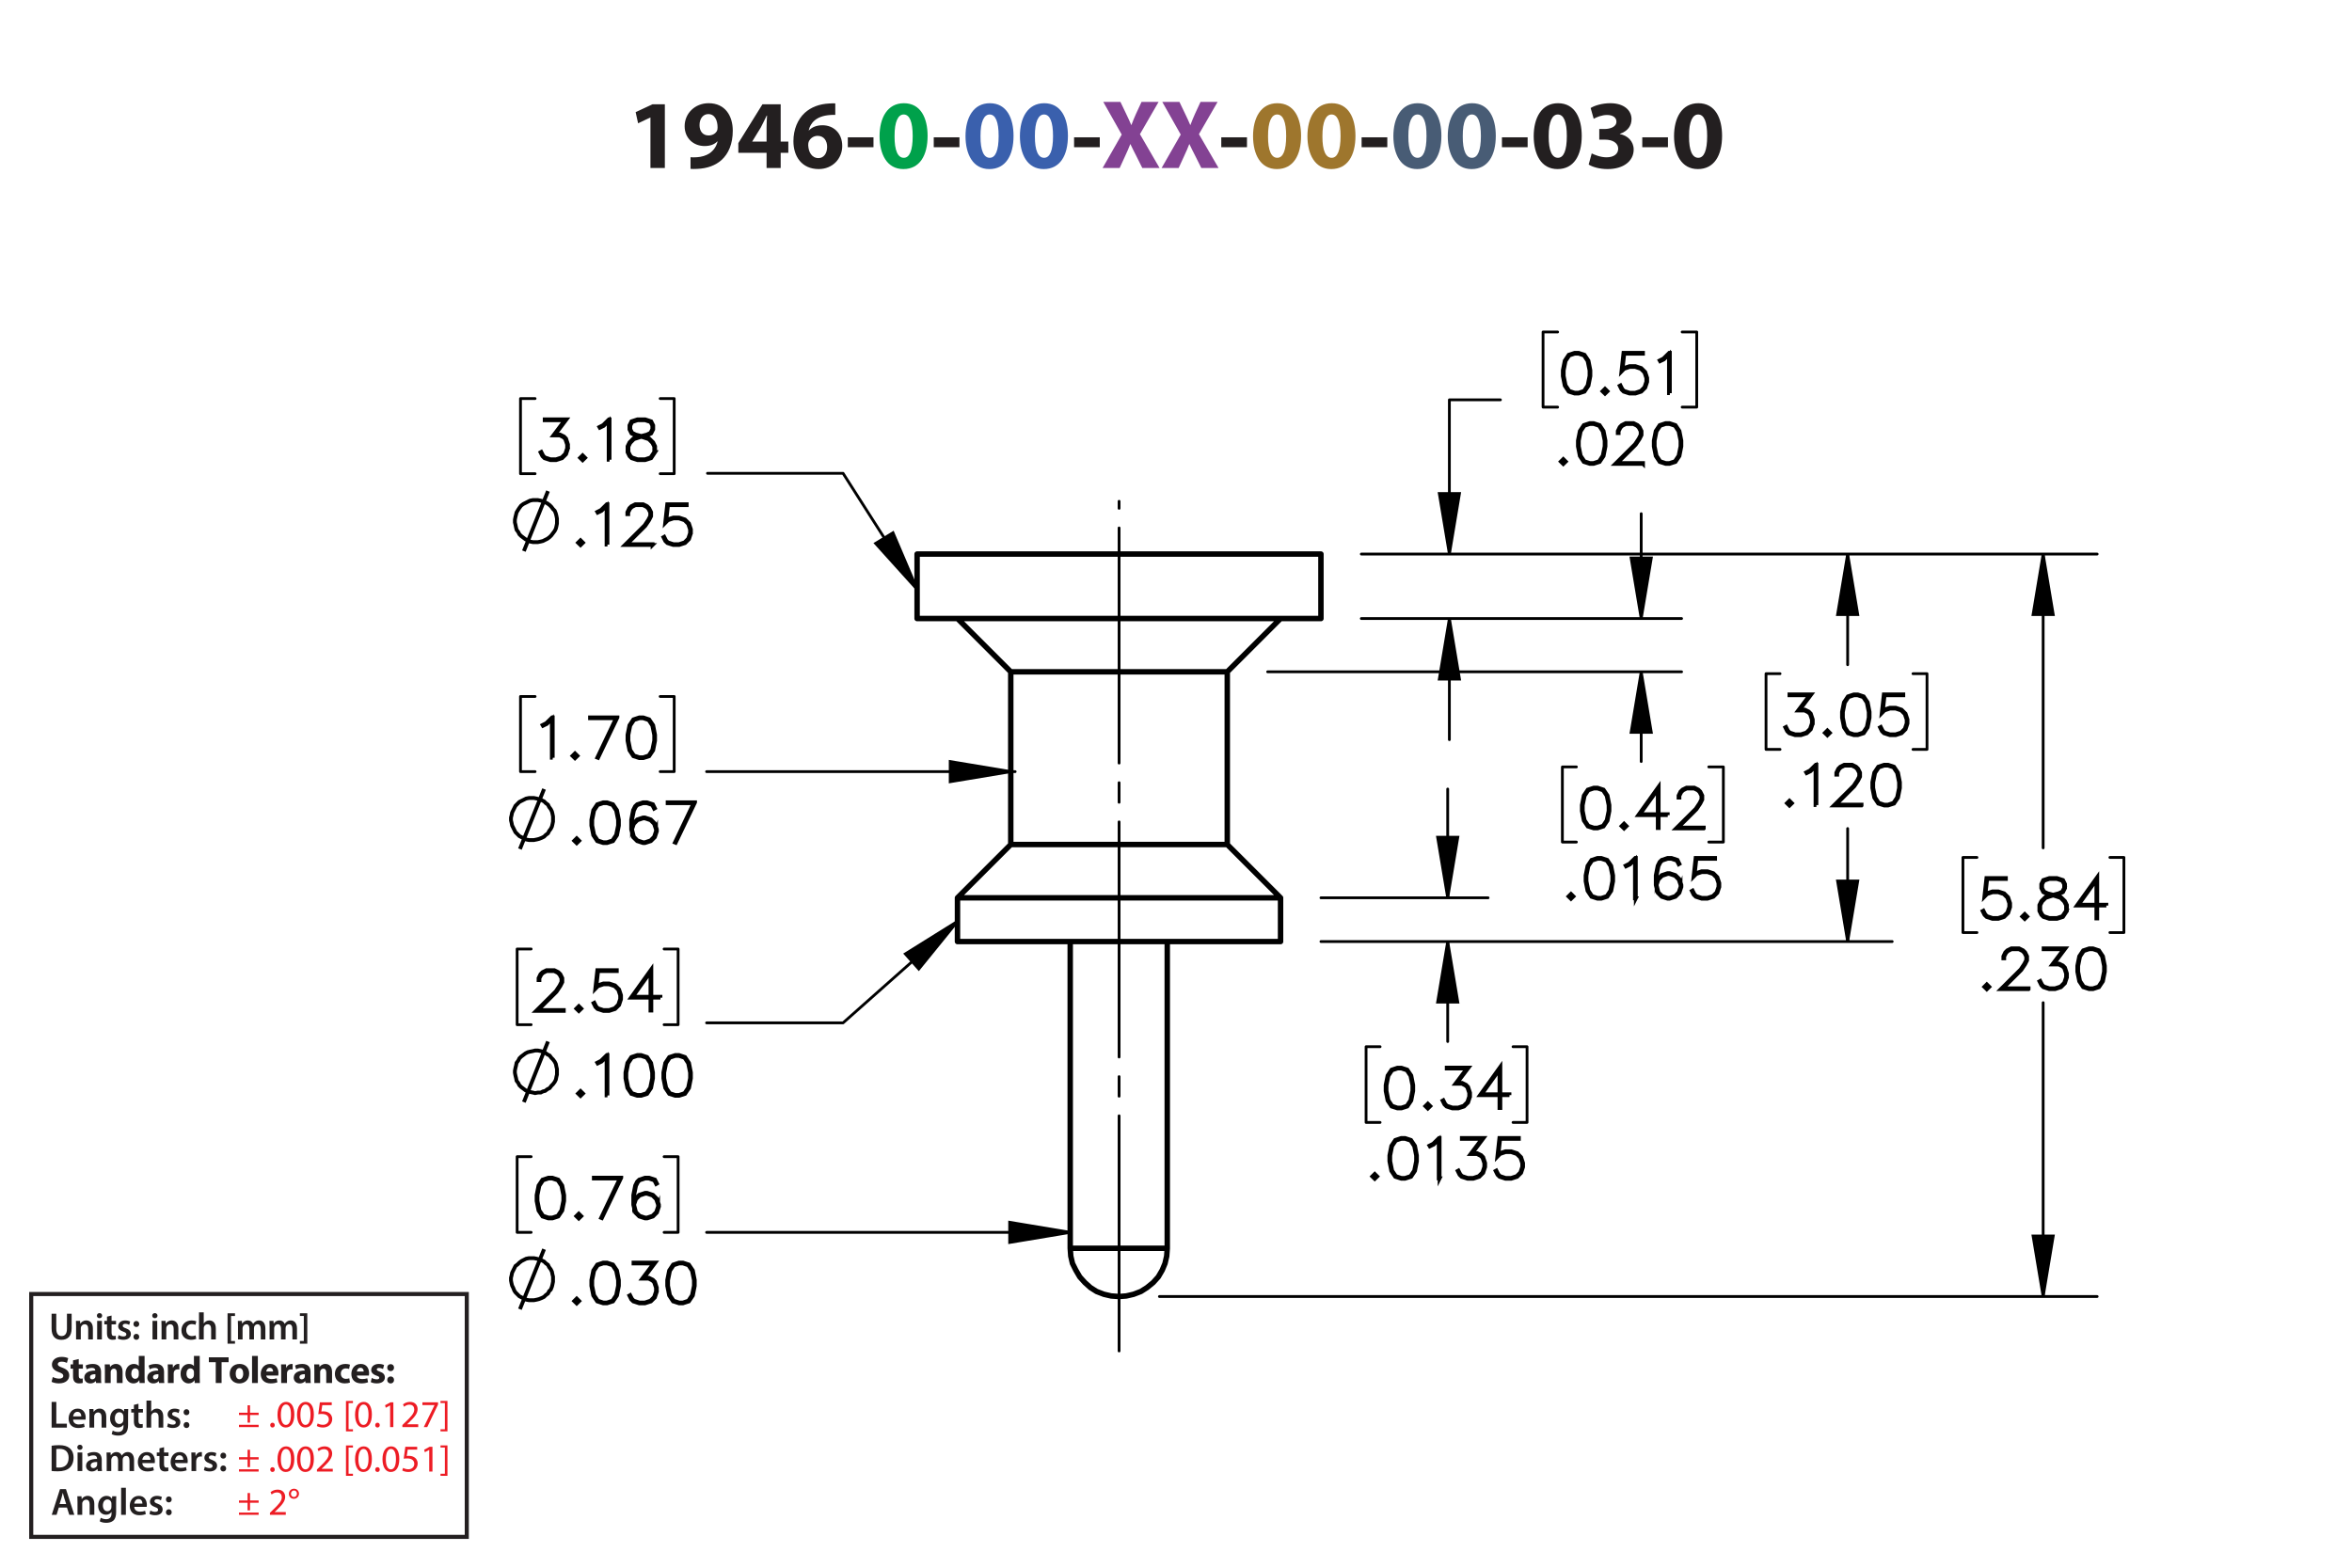 <?xml version="1.0" encoding="UTF-8"?><svg id="Layer_1" xmlns="http://www.w3.org/2000/svg" viewBox="0 0 432 288"><defs><style>.cls-1{fill:#834293;}.cls-2{stroke-width:.7px;}.cls-2,.cls-3,.cls-4,.cls-5,.cls-6,.cls-7,.cls-8,.cls-9,.cls-10{stroke:#000;}.cls-2,.cls-3,.cls-4,.cls-6,.cls-7,.cls-8,.cls-9,.cls-11,.cls-10{fill:none;}.cls-2,.cls-5,.cls-6{stroke-miterlimit:10;}.cls-12{fill:#9e762d;}.cls-3,.cls-4,.cls-7,.cls-8,.cls-9,.cls-10{stroke-linecap:round;stroke-linejoin:round;}.cls-4{stroke-dashoffset:1.26px;}.cls-4,.cls-6,.cls-7,.cls-8,.cls-9,.cls-10{stroke-width:.51px;}.cls-4,.cls-7,.cls-10{stroke-dasharray:0 0 3.6 1.8;}.cls-5{stroke-width:.7px;}.cls-13{fill:#485c75;}.cls-14{fill:#00a14b;}.cls-7{stroke-dashoffset:1.008px;}.cls-15{fill:#ed1c24;}.cls-9{stroke-dasharray:0 0 0 0 43.2 3.6 3.6 3.6;}.cls-16{fill:#231f20;}.cls-17{fill:#3a60ad;}.cls-11{stroke:#231f20;stroke-width:.75px;}</style></defs><g><path class="cls-16" d="M119.469,21.588h-.036l-2.233,1.062-.45-2.053,3.097-1.44h2.269v11.704h-2.647v-9.273Z"/><path class="cls-16" d="M126.831,28.881c.342,.036,.648,.036,1.188,0,.828-.054,1.674-.288,2.305-.72,.756-.522,1.26-1.278,1.476-2.161l-.054-.018c-.522,.54-1.279,.846-2.341,.846-1.98,0-3.655-1.386-3.655-3.655,0-2.287,1.836-4.213,4.412-4.213,3.007,0,4.429,2.305,4.429,5.042,0,2.431-.774,4.213-2.053,5.383-1.116,1.008-2.647,1.566-4.465,1.639-.468,.036-.936,.018-1.242,0v-2.143Zm1.656-5.87c0,1.009,.54,1.873,1.657,1.873,.738,0,1.26-.36,1.512-.774,.09-.162,.144-.342,.144-.684,0-1.243-.468-2.467-1.71-2.467-.936,0-1.621,.828-1.603,2.052Z"/><path class="cls-16" d="M140.799,30.861v-2.791h-5.186v-1.782l4.429-7.13h3.349v6.86h1.404v2.052h-1.404v2.791h-2.593Zm0-4.843v-2.593c0-.703,.036-1.422,.09-2.179h-.072c-.378,.756-.684,1.44-1.081,2.179l-1.566,2.557v.036h2.629Z"/><path class="cls-16" d="M153.418,21.102c-.306-.018-.63,0-1.062,.036-2.431,.198-3.511,1.44-3.817,2.809h.054c.576-.594,1.387-.936,2.485-.936,1.963,0,3.619,1.387,3.619,3.817,0,2.323-1.783,4.231-4.321,4.231-3.115,0-4.646-2.323-4.646-5.114,0-2.197,.81-4.033,2.071-5.204,1.17-1.062,2.683-1.638,4.519-1.728,.504-.036,.829-.036,1.099-.018v2.107Zm-1.495,5.87c0-1.081-.576-2.017-1.747-2.017-.738,0-1.35,.45-1.62,1.044-.072,.144-.108,.36-.108,.684,.054,1.242,.648,2.359,1.891,2.359,.973,0,1.585-.882,1.585-2.071Z"/><path class="cls-16" d="M160.437,25.226v1.818h-4.717v-1.818h4.717Z"/><path class="cls-14" d="M170.375,24.956c0,3.619-1.458,6.104-4.447,6.104-3.025,0-4.357-2.719-4.375-6.032,0-3.385,1.44-6.067,4.465-6.067,3.133,0,4.357,2.791,4.357,5.996Zm-6.068,.072c-.018,2.683,.63,3.961,1.692,3.961s1.639-1.333,1.639-3.997c0-2.593-.558-3.961-1.657-3.961-1.008,0-1.692,1.278-1.674,3.997Z"/><path class="cls-16" d="M176.223,25.226v1.818h-4.718v-1.818h4.718Z"/><path class="cls-17" d="M186.16,24.956c0,3.619-1.458,6.104-4.447,6.104-3.025,0-4.357-2.719-4.375-6.032,0-3.385,1.44-6.067,4.465-6.067,3.133,0,4.357,2.791,4.357,5.996Zm-6.068,.072c-.018,2.683,.63,3.961,1.692,3.961s1.639-1.333,1.639-3.997c0-2.593-.558-3.961-1.657-3.961-1.008,0-1.692,1.278-1.674,3.997Z"/><path class="cls-17" d="M196.15,24.956c0,3.619-1.458,6.104-4.447,6.104-3.025,0-4.357-2.719-4.375-6.032,0-3.385,1.44-6.067,4.465-6.067,3.133,0,4.357,2.791,4.357,5.996Zm-6.068,.072c-.018,2.683,.63,3.961,1.692,3.961s1.639-1.333,1.639-3.997c0-2.593-.558-3.961-1.657-3.961-1.008,0-1.692,1.278-1.674,3.997Z"/><path class="cls-16" d="M201.999,25.226v1.818h-4.718v-1.818h4.718Z"/><path class="cls-1" d="M209.811,30.861l-1.098-2.197c-.45-.846-.738-1.476-1.081-2.179h-.036c-.252,.703-.558,1.333-.936,2.179l-1.008,2.197h-3.133l3.511-6.14-3.385-5.996h3.151l1.062,2.215c.36,.738,.63,1.333,.918,2.017h.036c.288-.774,.522-1.315,.829-2.017l1.026-2.215h3.133l-3.421,5.924,3.601,6.212h-3.169Z"/><path class="cls-1" d="M220.648,30.861l-1.099-2.197c-.45-.846-.738-1.476-1.08-2.179h-.036c-.252,.703-.558,1.333-.936,2.179l-1.008,2.197h-3.133l3.511-6.14-3.385-5.996h3.151l1.062,2.215c.36,.738,.631,1.333,.919,2.017h.035c.288-.774,.522-1.315,.829-2.017l1.025-2.215h3.134l-3.422,5.924,3.602,6.212h-3.169Z"/><path class="cls-16" d="M229.035,25.226v1.818h-4.718v-1.818h4.718Z"/><path class="cls-12" d="M238.972,24.956c0,3.619-1.458,6.104-4.447,6.104-3.024,0-4.357-2.719-4.375-6.032,0-3.385,1.44-6.067,4.465-6.067,3.133,0,4.357,2.791,4.357,5.996Zm-6.067,.072c-.019,2.683,.63,3.961,1.692,3.961s1.639-1.333,1.639-3.997c0-2.593-.559-3.961-1.657-3.961-1.008,0-1.692,1.278-1.674,3.997Z"/><path class="cls-12" d="M248.962,24.956c0,3.619-1.459,6.104-4.447,6.104-3.025,0-4.357-2.719-4.376-6.032,0-3.385,1.44-6.067,4.466-6.067,3.133,0,4.357,2.791,4.357,5.996Zm-6.068,.072c-.018,2.683,.631,3.961,1.692,3.961,1.062,0,1.639-1.333,1.639-3.997,0-2.593-.558-3.961-1.656-3.961-1.009,0-1.692,1.278-1.675,3.997Z"/><path class="cls-16" d="M254.81,25.226v1.818h-4.718v-1.818h4.718Z"/><path class="cls-13" d="M264.747,24.956c0,3.619-1.458,6.104-4.447,6.104-3.024,0-4.357-2.719-4.375-6.032,0-3.385,1.44-6.067,4.465-6.067,3.133,0,4.357,2.791,4.357,5.996Zm-6.067,.072c-.019,2.683,.63,3.961,1.692,3.961s1.639-1.333,1.639-3.997c0-2.593-.559-3.961-1.657-3.961-1.008,0-1.692,1.278-1.674,3.997Z"/><path class="cls-13" d="M274.737,24.956c0,3.619-1.458,6.104-4.447,6.104-3.024,0-4.357-2.719-4.375-6.032,0-3.385,1.44-6.067,4.465-6.067,3.133,0,4.357,2.791,4.357,5.996Zm-6.067,.072c-.019,2.683,.63,3.961,1.692,3.961s1.639-1.333,1.639-3.997c0-2.593-.559-3.961-1.657-3.961-1.008,0-1.692,1.278-1.674,3.997Z"/><path class="cls-16" d="M280.586,25.226v1.818h-4.718v-1.818h4.718Z"/><path class="cls-16" d="M290.523,24.956c0,3.619-1.459,6.104-4.447,6.104-3.025,0-4.357-2.719-4.376-6.032,0-3.385,1.44-6.067,4.466-6.067,3.133,0,4.357,2.791,4.357,5.996Zm-6.068,.072c-.018,2.683,.631,3.961,1.692,3.961,1.062,0,1.639-1.333,1.639-3.997,0-2.593-.558-3.961-1.656-3.961-1.009,0-1.692,1.278-1.675,3.997Z"/><path class="cls-16" d="M292.356,28.179c.486,.252,1.603,.72,2.719,.72,1.423,0,2.143-.685,2.143-1.567,0-1.152-1.152-1.674-2.358-1.674h-1.116v-1.962h1.062c.919-.018,2.089-.36,2.089-1.351,0-.702-.576-1.224-1.728-1.224-.954,0-1.962,.414-2.448,.702l-.559-1.981c.702-.45,2.106-.882,3.619-.882,2.503,0,3.89,1.315,3.89,2.917,0,1.243-.702,2.215-2.143,2.719v.036c1.404,.252,2.538,1.315,2.538,2.845,0,2.07-1.818,3.583-4.789,3.583-1.513,0-2.791-.397-3.476-.829l.559-2.052Z"/><path class="cls-16" d="M306.361,25.226v1.818h-4.718v-1.818h4.718Z"/><path class="cls-16" d="M316.299,24.956c0,3.619-1.459,6.104-4.447,6.104-3.025,0-4.357-2.719-4.376-6.032,0-3.385,1.44-6.067,4.466-6.067,3.133,0,4.357,2.791,4.357,5.996Zm-6.068,.072c-.018,2.683,.631,3.961,1.693,3.961,1.062,0,1.638-1.333,1.638-3.997,0-2.593-.558-3.961-1.656-3.961-1.008,0-1.692,1.278-1.675,3.997Z"/></g><g><g><path class="cls-16" d="M9.48,257.546h.862v3.999h1.94v.722h-2.802v-4.721Z"/><path class="cls-16" d="M13.429,260.803c.021,.616,.504,.883,1.05,.883,.399,0,.686-.057,.946-.154l.126,.596c-.294,.118-.701,.21-1.191,.21-1.106,0-1.758-.68-1.758-1.724,0-.945,.574-1.835,1.667-1.835,1.106,0,1.471,.911,1.471,1.66,0,.161-.014,.287-.028,.364h-2.283Zm1.498-.603c.007-.315-.133-.833-.708-.833-.532,0-.756,.483-.791,.833h1.498Z"/><path class="cls-16" d="M16.431,259.871c0-.392-.007-.721-.028-1.016h.756l.042,.512h.021c.147-.267,.518-.589,1.085-.589,.595,0,1.211,.386,1.211,1.464v2.024h-.861v-1.926c0-.49-.182-.861-.651-.861-.343,0-.581,.245-.672,.504-.028,.077-.035,.182-.035,.28v2.003h-.868v-2.396Z"/><path class="cls-16" d="M23.552,258.856c-.014,.231-.028,.512-.028,.981v1.934c0,.714-.147,1.226-.504,1.548-.357,.315-.848,.413-1.317,.413-.434,0-.896-.091-1.191-.273l.19-.651c.217,.126,.581,.26,.995,.26,.56,0,.981-.295,.981-1.03v-.294h-.014c-.196,.301-.546,.504-.995,.504-.847,0-1.45-.7-1.45-1.666,0-1.121,.729-1.801,1.548-1.801,.518,0,.827,.253,.987,.532h.014l.035-.455h.75Zm-.89,1.366c0-.077-.007-.161-.028-.231-.091-.315-.336-.553-.701-.553-.483,0-.84,.42-.84,1.113,0,.581,.294,1.051,.834,1.051,.322,0,.602-.21,.7-.519,.021-.091,.035-.21,.035-.309v-.553Z"/><path class="cls-16" d="M25.434,257.882v.974h.819v.644h-.819v1.506c0,.413,.112,.631,.441,.631,.147,0,.259-.021,.336-.042l.014,.658c-.126,.049-.35,.084-.624,.084-.315,0-.581-.105-.742-.28-.182-.196-.266-.505-.266-.953v-1.603h-.49v-.644h.49v-.77l.84-.203Z"/><path class="cls-16" d="M26.903,257.294h.868v2.031h.014c.105-.161,.245-.294,.427-.393,.168-.098,.371-.154,.588-.154,.581,0,1.19,.386,1.19,1.478v2.01h-.861v-1.912c0-.497-.182-.868-.658-.868-.336,0-.575,.224-.665,.483-.028,.069-.035,.161-.035,.259v2.038h-.868v-4.973Z"/><path class="cls-16" d="M30.865,261.476c.196,.119,.567,.245,.875,.245,.378,0,.546-.154,.546-.379,0-.231-.14-.35-.56-.497-.665-.231-.945-.596-.939-.994,0-.603,.497-1.072,1.289-1.072,.378,0,.708,.099,.903,.203l-.168,.609c-.147-.084-.42-.195-.721-.195-.308,0-.477,.146-.477,.356,0,.218,.161,.322,.596,.477,.616,.224,.903,.539,.91,1.044,0,.616-.483,1.065-1.387,1.065-.413,0-.784-.099-1.037-.238l.169-.623Z"/><path class="cls-16" d="M33.721,259.438c0-.322,.224-.554,.532-.554,.315,0,.525,.231,.532,.554,0,.315-.21,.546-.532,.546-.315,0-.532-.231-.532-.546Zm0,2.359c0-.321,.224-.553,.532-.553,.315,0,.525,.224,.532,.553,0,.309-.21,.547-.532,.547-.315,0-.532-.238-.532-.547Z"/></g><g><path class="cls-16" d="M9.48,265.591c.378-.064,.862-.099,1.373-.099,.882,0,1.492,.183,1.926,.547,.456,.371,.735,.932,.735,1.736,0,.841-.287,1.471-.735,1.877-.469,.428-1.218,.644-2.136,.644-.504,0-.882-.027-1.163-.062v-4.644Zm.862,3.999c.119,.021,.301,.021,.476,.021,1.121,.008,1.786-.609,1.786-1.807,.007-1.044-.595-1.639-1.674-1.639-.273,0-.469,.021-.588,.049v3.376Z"/><path class="cls-16" d="M15.165,265.885c0,.259-.19,.462-.49,.462-.287,0-.477-.203-.477-.462,0-.267,.196-.47,.483-.47,.294,0,.476,.203,.483,.47Zm-.917,4.363v-3.411h.868v3.411h-.868Z"/><path class="cls-16" d="M17.958,270.248l-.056-.378h-.021c-.21,.266-.567,.455-1.008,.455-.686,0-1.072-.497-1.072-1.016,0-.861,.763-1.296,2.024-1.289v-.056c0-.225-.091-.596-.693-.596-.336,0-.686,.105-.917,.253l-.168-.56c.252-.154,.693-.302,1.233-.302,1.092,0,1.408,.693,1.408,1.437v1.232c0,.308,.014,.609,.049,.819h-.777Zm-.112-1.667c-.609-.014-1.19,.119-1.19,.638,0,.336,.217,.49,.49,.49,.343,0,.595-.225,.672-.47,.021-.062,.028-.133,.028-.189v-.47Z"/><path class="cls-16" d="M19.595,267.853c0-.392-.007-.721-.028-1.016h.743l.035,.505h.021c.169-.267,.477-.582,1.051-.582,.448,0,.798,.253,.945,.631h.014c.119-.19,.259-.329,.42-.428,.189-.133,.406-.203,.686-.203,.567,0,1.142,.386,1.142,1.478v2.01h-.841v-1.884c0-.567-.196-.903-.609-.903-.294,0-.511,.21-.602,.455-.021,.084-.042,.189-.042,.287v2.045h-.841v-1.975c0-.477-.189-.812-.588-.812-.322,0-.54,.252-.617,.49-.035,.084-.049,.182-.049,.279v2.018h-.84v-2.396Z"/><path class="cls-16" d="M26.141,268.784c.021,.616,.504,.883,1.05,.883,.399,0,.686-.057,.946-.154l.126,.596c-.294,.118-.701,.21-1.191,.21-1.106,0-1.758-.68-1.758-1.724,0-.945,.574-1.835,1.667-1.835,1.106,0,1.471,.911,1.471,1.66,0,.161-.014,.287-.028,.364h-2.283Zm1.498-.603c.007-.315-.133-.833-.708-.833-.532,0-.756,.483-.791,.833h1.498Z"/><path class="cls-16" d="M30.13,265.863v.974h.819v.644h-.819v1.506c0,.413,.112,.631,.441,.631,.147,0,.259-.021,.336-.042l.014,.658c-.126,.049-.35,.084-.624,.084-.315,0-.581-.105-.742-.28-.182-.196-.266-.505-.266-.953v-1.603h-.49v-.644h.49v-.77l.84-.203Z"/><path class="cls-16" d="M32.167,268.784c.021,.616,.504,.883,1.05,.883,.399,0,.686-.057,.946-.154l.126,.596c-.294,.118-.701,.21-1.191,.21-1.106,0-1.758-.68-1.758-1.724,0-.945,.574-1.835,1.667-1.835,1.106,0,1.471,.911,1.471,1.66,0,.161-.014,.287-.028,.364h-2.283Zm1.498-.603c.007-.315-.133-.833-.708-.833-.532,0-.756,.483-.791,.833h1.498Z"/><path class="cls-16" d="M35.17,267.937c0-.462-.007-.791-.028-1.1h.75l.028,.651h.028c.168-.483,.567-.729,.932-.729,.084,0,.133,.008,.203,.021v.812c-.07-.014-.147-.028-.252-.028-.413,0-.693,.267-.77,.651-.014,.077-.028,.168-.028,.267v1.765h-.861v-2.312Z"/><path class="cls-16" d="M37.62,269.457c.196,.119,.567,.245,.875,.245,.378,0,.546-.154,.546-.379,0-.231-.14-.35-.56-.497-.665-.231-.945-.596-.939-.994,0-.603,.497-1.072,1.289-1.072,.378,0,.708,.099,.903,.203l-.168,.609c-.147-.084-.42-.195-.721-.195-.308,0-.477,.146-.477,.356,0,.218,.161,.322,.596,.477,.616,.224,.903,.539,.91,1.044,0,.616-.483,1.065-1.387,1.065-.413,0-.784-.099-1.037-.238l.169-.623Z"/><path class="cls-16" d="M40.476,267.419c0-.322,.224-.554,.532-.554,.315,0,.525,.231,.532,.554,0,.315-.21,.546-.532,.546-.315,0-.532-.231-.532-.546Zm0,2.359c0-.321,.224-.553,.532-.553,.315,0,.525,.224,.532,.553,0,.309-.21,.547-.532,.547-.315,0-.532-.238-.532-.547Z"/></g><g><path class="cls-16" d="M9.691,252.973c.288,.147,.729,.294,1.184,.294,.49,0,.749-.203,.749-.511,0-.295-.224-.463-.791-.666-.784-.273-1.295-.707-1.295-1.394,0-.806,.672-1.422,1.786-1.422,.532,0,.924,.112,1.205,.238l-.238,.861c-.189-.091-.525-.224-.988-.224-.462,0-.686,.21-.686,.455,0,.301,.266,.435,.875,.665,.834,.309,1.226,.742,1.226,1.408,0,.791-.609,1.464-1.905,1.464-.539,0-1.071-.141-1.337-.287l.217-.883Z"/><path class="cls-16" d="M14.459,249.667v.981h.764v.784h-.764v1.24c0,.413,.098,.602,.42,.602,.133,0,.238-.014,.315-.027l.007,.805c-.14,.057-.392,.092-.693,.092-.343,0-.63-.119-.798-.294-.196-.203-.294-.533-.294-1.016v-1.401h-.455v-.784h.455v-.742l1.044-.238Z"/><path class="cls-16" d="M17.651,254.072l-.064-.343h-.021c-.224,.273-.574,.42-.981,.42-.693,0-1.106-.504-1.106-1.051,0-.89,.798-1.316,2.01-1.31v-.049c0-.183-.098-.441-.624-.441-.35,0-.721,.119-.945,.259l-.196-.686c.238-.133,.708-.301,1.331-.301,1.142,0,1.506,.673,1.506,1.478v1.191c0,.329,.014,.644,.049,.833h-.96Zm-.127-1.618c-.56-.007-.994,.126-.994,.54,0,.273,.182,.405,.42,.405,.266,0,.483-.175,.553-.392,.014-.056,.021-.119,.021-.183v-.371Z"/><path class="cls-16" d="M19.267,251.74c0-.428-.014-.792-.028-1.093h.924l.049,.469h.021c.14-.217,.49-.546,1.058-.546,.701,0,1.226,.462,1.226,1.471v2.031h-1.065v-1.898c0-.44-.154-.742-.539-.742-.294,0-.469,.203-.54,.399-.028,.064-.042,.168-.042,.267v1.975h-1.065v-2.332Z"/><path class="cls-16" d="M26.556,249.1v3.95c0,.385,.014,.791,.028,1.022h-.945l-.049-.504h-.014c-.217,.385-.63,.581-1.072,.581-.812,0-1.464-.693-1.464-1.758-.007-1.156,.714-1.821,1.534-1.821,.42,0,.749,.147,.903,.386h.014v-1.856h1.065Zm-1.065,2.998c0-.057-.007-.134-.014-.19-.063-.287-.294-.525-.624-.525-.483,0-.735,.435-.735,.974,0,.581,.287,.945,.729,.945,.308,0,.553-.21,.616-.511,.021-.077,.028-.154,.028-.245v-.448Z"/><path class="cls-16" d="M29.222,254.072l-.064-.343h-.021c-.224,.273-.574,.42-.981,.42-.693,0-1.106-.504-1.106-1.051,0-.89,.798-1.316,2.01-1.31v-.049c0-.183-.098-.441-.624-.441-.35,0-.721,.119-.945,.259l-.196-.686c.238-.133,.708-.301,1.331-.301,1.142,0,1.506,.673,1.506,1.478v1.191c0,.329,.014,.644,.049,.833h-.96Zm-.127-1.618c-.56-.007-.994,.126-.994,.54,0,.273,.182,.405,.42,.405,.266,0,.483-.175,.553-.392,.014-.056,.021-.119,.021-.183v-.371Z"/><path class="cls-16" d="M30.838,251.775c0-.505-.014-.834-.028-1.128h.917l.035,.63h.028c.175-.497,.595-.707,.924-.707,.098,0,.147,0,.224,.014v1.002c-.077-.014-.168-.028-.287-.028-.392,0-.658,.21-.729,.54-.014,.069-.021,.153-.021,.237v1.737h-1.065v-2.297Z"/><path class="cls-16" d="M36.685,249.1v3.95c0,.385,.014,.791,.028,1.022h-.945l-.049-.504h-.014c-.217,.385-.63,.581-1.072,.581-.812,0-1.464-.693-1.464-1.758-.007-1.156,.714-1.821,1.534-1.821,.42,0,.749,.147,.903,.386h.014v-1.856h1.065Zm-1.065,2.998c0-.057-.007-.134-.014-.19-.063-.287-.294-.525-.624-.525-.483,0-.735,.435-.735,.974,0,.581,.287,.945,.729,.945,.308,0,.553-.21,.616-.511,.021-.077,.028-.154,.028-.245v-.448Z"/><path class="cls-16" d="M39.63,250.248h-1.268v-.896h3.628v.896h-1.289v3.824h-1.072v-3.824Z"/><path class="cls-16" d="M45.77,252.321c0,1.254-.89,1.828-1.807,1.828-1.002,0-1.772-.658-1.772-1.765,0-1.107,.729-1.815,1.828-1.815,1.051,0,1.751,.722,1.751,1.751Zm-2.479,.035c0,.588,.245,1.029,.701,1.029,.413,0,.679-.413,.679-1.029,0-.512-.196-1.029-.679-1.029-.511,0-.701,.525-.701,1.029Z"/><path class="cls-16" d="M46.294,249.1h1.065v4.973h-1.065v-4.973Z"/><path class="cls-16" d="M48.905,252.699c.035,.441,.469,.651,.967,.651,.364,0,.658-.049,.945-.14l.14,.722c-.35,.14-.777,.21-1.24,.21-1.163,0-1.828-.673-1.828-1.744,0-.868,.54-1.828,1.73-1.828,1.107,0,1.527,.861,1.527,1.709,0,.182-.021,.343-.035,.42h-2.206Zm1.254-.729c0-.259-.112-.693-.603-.693-.448,0-.63,.406-.658,.693h1.261Z"/><path class="cls-16" d="M51.648,251.775c0-.505-.014-.834-.028-1.128h.917l.035,.63h.028c.175-.497,.595-.707,.924-.707,.098,0,.147,0,.224,.014v1.002c-.077-.014-.168-.028-.287-.028-.392,0-.658,.21-.729,.54-.014,.069-.021,.153-.021,.237v1.737h-1.065v-2.297Z"/><path class="cls-16" d="M56.123,254.072l-.064-.343h-.021c-.224,.273-.574,.42-.981,.42-.693,0-1.106-.504-1.106-1.051,0-.89,.798-1.316,2.01-1.31v-.049c0-.183-.098-.441-.624-.441-.35,0-.721,.119-.945,.259l-.196-.686c.238-.133,.708-.301,1.331-.301,1.142,0,1.506,.673,1.506,1.478v1.191c0,.329,.014,.644,.049,.833h-.96Zm-.127-1.618c-.56-.007-.994,.126-.994,.54,0,.273,.182,.405,.42,.405,.266,0,.483-.175,.553-.392,.014-.056,.021-.119,.021-.183v-.371Z"/><path class="cls-16" d="M57.739,251.74c0-.428-.014-.792-.028-1.093h.924l.049,.469h.021c.14-.217,.49-.546,1.058-.546,.701,0,1.226,.462,1.226,1.471v2.031h-1.065v-1.898c0-.44-.154-.742-.539-.742-.294,0-.469,.203-.54,.399-.028,.064-.042,.168-.042,.267v1.975h-1.065v-2.332Z"/><path class="cls-16" d="M64.278,253.988c-.189,.084-.546,.154-.953,.154-1.106,0-1.814-.673-1.814-1.751,0-1.002,.686-1.821,1.961-1.821,.28,0,.588,.049,.812,.133l-.168,.792c-.126-.057-.315-.105-.595-.105-.56,0-.924,.399-.917,.96,0,.63,.42,.959,.939,.959,.252,0,.448-.042,.609-.104l.126,.784Z"/><path class="cls-16" d="M65.551,252.699c.035,.441,.469,.651,.967,.651,.364,0,.658-.049,.945-.14l.14,.722c-.35,.14-.777,.21-1.24,.21-1.163,0-1.828-.673-1.828-1.744,0-.868,.54-1.828,1.73-1.828,1.107,0,1.527,.861,1.527,1.709,0,.182-.021,.343-.035,.42h-2.206Zm1.254-.729c0-.259-.112-.693-.603-.693-.448,0-.63,.406-.658,.693h1.261Z"/><path class="cls-16" d="M68.288,253.141c.196,.119,.602,.259,.917,.259,.322,0,.455-.111,.455-.287,0-.175-.105-.259-.504-.392-.707-.238-.981-.623-.974-1.029,0-.638,.546-1.121,1.394-1.121,.399,0,.756,.091,.966,.196l-.189,.735c-.154-.084-.448-.196-.742-.196-.259,0-.406,.105-.406,.28,0,.161,.133,.245,.553,.393,.651,.224,.924,.553,.932,1.058,0,.637-.504,1.106-1.485,1.106-.448,0-.848-.099-1.107-.238l.19-.764Z"/><path class="cls-16" d="M71.122,251.25c0-.379,.259-.644,.63-.644s.616,.259,.624,.644c0,.364-.252,.637-.63,.637-.364,0-.624-.273-.624-.637Zm0,2.262c0-.371,.259-.644,.63-.644s.616,.267,.624,.644c0,.364-.252,.638-.63,.638-.364,0-.624-.273-.624-.638Z"/></g><g><path class="cls-15" d="M45.923,258.166v1.365h1.583v.421h-1.583v1.4h-.448v-1.4h-1.583v-.421h1.583v-1.365h.448Zm1.583,3.586v.42h-3.614v-.42h3.614Z"/><path class="cls-15" d="M49.632,261.808c0-.259,.175-.441,.42-.441,.246,0,.414,.183,.414,.441,0,.252-.161,.441-.42,.441-.245,0-.413-.19-.413-.441Z"/><path class="cls-15" d="M54.058,259.847c0,1.548-.574,2.402-1.583,2.402-.889,0-1.492-.834-1.506-2.34,0-1.526,.659-2.367,1.583-2.367,.96,0,1.506,.855,1.506,2.305Zm-2.472,.07c0,1.184,.364,1.855,.924,1.855,.63,0,.932-.735,.932-1.897,0-1.121-.287-1.856-.925-1.856-.539,0-.931,.658-.931,1.898Z"/><path class="cls-15" d="M57.648,259.847c0,1.548-.574,2.402-1.583,2.402-.889,0-1.492-.834-1.506-2.34,0-1.526,.659-2.367,1.583-2.367,.96,0,1.506,.855,1.506,2.305Zm-2.472,.07c0,1.184,.364,1.855,.924,1.855,.63,0,.932-.735,.932-1.897,0-1.121-.287-1.856-.925-1.856-.539,0-.931,.658-.931,1.898Z"/><path class="cls-15" d="M60.931,258.138h-1.737l-.175,1.17c.105-.015,.203-.028,.371-.028,.35,0,.701,.077,.981,.245,.357,.203,.651,.596,.651,1.17,0,.89-.707,1.555-1.695,1.555-.497,0-.917-.141-1.135-.28l.154-.469c.189,.111,.56,.252,.974,.252,.581,0,1.079-.379,1.079-.988-.007-.588-.399-1.008-1.31-1.008-.259,0-.462,.027-.63,.049l.294-2.186h2.178v.519Z"/><path class="cls-15" d="M63.547,262.956v-5.582h1.282v.386h-.805v4.811h.805v.385h-1.282Z"/><path class="cls-15" d="M68.302,259.847c0,1.548-.574,2.402-1.583,2.402-.889,0-1.492-.834-1.506-2.34,0-1.526,.659-2.367,1.583-2.367,.96,0,1.506,.855,1.506,2.305Zm-2.472,.07c0,1.184,.364,1.855,.924,1.855,.63,0,.932-.735,.932-1.897,0-1.121-.287-1.856-.925-1.856-.539,0-.931,.658-.931,1.898Z"/><path class="cls-15" d="M68.916,261.808c0-.259,.175-.441,.42-.441,.245,0,.413,.183,.413,.441,0,.252-.161,.441-.42,.441-.245,0-.413-.19-.413-.441Z"/><path class="cls-15" d="M71.654,258.193h-.014l-.791,.428-.119-.47,.995-.532h.525v4.553h-.595v-3.978Z"/><path class="cls-15" d="M73.907,262.172v-.378l.483-.47c1.163-1.106,1.688-1.694,1.695-2.381,0-.463-.224-.89-.903-.89-.413,0-.756,.21-.966,.385l-.196-.434c.315-.267,.763-.463,1.289-.463,.981,0,1.394,.673,1.394,1.324,0,.841-.609,1.52-1.569,2.444l-.364,.336v.014h2.045v.512h-2.907Z"/><path class="cls-15" d="M80.454,257.619v.406l-1.982,4.146h-.637l1.975-4.027v-.014h-2.227v-.512h2.872Z"/><path class="cls-15" d="M82.188,257.367v5.589h-1.281v-.385h.805v-4.818h-.805v-.386h1.281Z"/></g><g><path class="cls-15" d="M45.923,266.336v1.365h1.583v.421h-1.583v1.4h-.448v-1.4h-1.583v-.421h1.583v-1.365h.448Zm1.583,3.586v.42h-3.614v-.42h3.614Z"/><path class="cls-15" d="M49.632,269.978c0-.259,.175-.441,.42-.441,.246,0,.414,.183,.414,.441,0,.252-.161,.441-.42,.441-.245,0-.413-.19-.413-.441Z"/><path class="cls-15" d="M54.058,268.017c0,1.548-.574,2.402-1.583,2.402-.889,0-1.492-.834-1.506-2.34,0-1.526,.659-2.367,1.583-2.367,.96,0,1.506,.855,1.506,2.305Zm-2.472,.07c0,1.184,.364,1.855,.924,1.855,.63,0,.932-.735,.932-1.897,0-1.121-.287-1.856-.925-1.856-.539,0-.931,.658-.931,1.898Z"/><path class="cls-15" d="M57.648,268.017c0,1.548-.574,2.402-1.583,2.402-.889,0-1.492-.834-1.506-2.34,0-1.526,.659-2.367,1.583-2.367,.96,0,1.506,.855,1.506,2.305Zm-2.472,.07c0,1.184,.364,1.855,.924,1.855,.63,0,.932-.735,.932-1.897,0-1.121-.287-1.856-.925-1.856-.539,0-.931,.658-.931,1.898Z"/><path class="cls-15" d="M58.213,270.342v-.378l.483-.47c1.163-1.106,1.688-1.694,1.695-2.381,0-.463-.224-.89-.903-.89-.413,0-.756,.21-.966,.385l-.196-.434c.315-.267,.763-.463,1.289-.463,.981,0,1.394,.673,1.394,1.324,0,.841-.609,1.52-1.569,2.444l-.364,.336v.014h2.045v.512h-2.907Z"/><path class="cls-15" d="M63.547,271.126v-5.582h1.282v.386h-.805v4.811h.805v.385h-1.282Z"/><path class="cls-15" d="M68.302,268.017c0,1.548-.574,2.402-1.583,2.402-.889,0-1.492-.834-1.506-2.34,0-1.526,.659-2.367,1.583-2.367,.96,0,1.506,.855,1.506,2.305Zm-2.472,.07c0,1.184,.364,1.855,.924,1.855,.63,0,.932-.735,.932-1.897,0-1.121-.287-1.856-.925-1.856-.539,0-.931,.658-.931,1.898Z"/><path class="cls-15" d="M68.916,269.978c0-.259,.175-.441,.42-.441,.245,0,.413,.183,.413,.441,0,.252-.161,.441-.42,.441-.245,0-.413-.19-.413-.441Z"/><path class="cls-15" d="M73.342,268.017c0,1.548-.574,2.402-1.583,2.402-.889,0-1.492-.834-1.506-2.34,0-1.526,.659-2.367,1.583-2.367,.96,0,1.506,.855,1.506,2.305Zm-2.472,.07c0,1.184,.364,1.855,.924,1.855,.63,0,.932-.735,.932-1.897,0-1.121-.287-1.856-.925-1.856-.539,0-.931,.658-.931,1.898Z"/><path class="cls-15" d="M76.624,266.308h-1.737l-.175,1.17c.105-.015,.203-.028,.371-.028,.35,0,.701,.077,.981,.245,.357,.203,.651,.596,.651,1.17,0,.89-.707,1.555-1.695,1.555-.497,0-.917-.141-1.135-.28l.154-.469c.189,.111,.56,.252,.974,.252,.581,0,1.079-.379,1.079-.988-.007-.588-.399-1.008-1.31-1.008-.259,0-.462,.027-.63,.049l.294-2.186h2.178v.519Z"/><path class="cls-15" d="M78.835,266.363h-.014l-.791,.428-.119-.47,.995-.532h.525v4.553h-.595v-3.978Z"/><path class="cls-15" d="M82.188,265.537v5.589h-1.281v-.385h.805v-4.818h-.805v-.386h1.281Z"/></g><g><path class="cls-16" d="M10.799,276.953l-.406,1.338h-.89l1.513-4.721h1.1l1.534,4.721h-.925l-.427-1.338h-1.498Zm1.352-.651l-.371-1.162c-.091-.287-.168-.609-.238-.883h-.014c-.07,.273-.14,.603-.224,.883l-.364,1.162h1.211Z"/><path class="cls-16" d="M14.235,275.896c0-.392-.007-.721-.028-1.016h.756l.043,.512h.021c.147-.267,.518-.589,1.085-.589,.595,0,1.211,.386,1.211,1.464v2.024h-.861v-1.926c0-.49-.182-.861-.651-.861-.343,0-.582,.245-.672,.504-.028,.077-.035,.182-.035,.28v2.003h-.868v-2.396Z"/><path class="cls-16" d="M21.356,274.88c-.014,.231-.028,.512-.028,.981v1.934c0,.714-.147,1.226-.504,1.548-.357,.315-.848,.413-1.317,.413-.434,0-.896-.091-1.191-.273l.19-.651c.217,.126,.581,.26,.995,.26,.56,0,.981-.295,.981-1.03v-.294h-.014c-.196,.301-.546,.504-.995,.504-.847,0-1.45-.7-1.45-1.666,0-1.121,.729-1.801,1.548-1.801,.518,0,.827,.253,.987,.532h.014l.035-.455h.75Zm-.89,1.366c0-.077-.007-.161-.028-.231-.091-.315-.336-.553-.701-.553-.483,0-.84,.42-.84,1.113,0,.581,.294,1.051,.834,1.051,.322,0,.602-.21,.7-.519,.021-.091,.035-.21,.035-.309v-.553Z"/><path class="cls-16" d="M22.25,273.318h.868v4.973h-.868v-4.973Z"/><path class="cls-16" d="M24.659,276.827c.021,.616,.504,.883,1.05,.883,.399,0,.686-.057,.946-.154l.126,.596c-.294,.118-.701,.21-1.191,.21-1.106,0-1.758-.68-1.758-1.724,0-.945,.574-1.835,1.667-1.835,1.106,0,1.471,.911,1.471,1.66,0,.161-.014,.287-.028,.364h-2.283Zm1.498-.603c.007-.315-.133-.833-.708-.833-.532,0-.756,.483-.791,.833h1.498Z"/><path class="cls-16" d="M27.619,277.5c.196,.119,.567,.245,.875,.245,.378,0,.546-.154,.546-.379,0-.231-.14-.35-.56-.497-.665-.231-.945-.596-.939-.994,0-.603,.497-1.072,1.289-1.072,.378,0,.708,.099,.903,.203l-.168,.609c-.147-.084-.42-.195-.721-.195-.308,0-.477,.146-.477,.356,0,.218,.161,.322,.596,.477,.616,.224,.903,.539,.91,1.044,0,.616-.483,1.065-1.387,1.065-.413,0-.784-.099-1.037-.238l.169-.623Z"/><path class="cls-16" d="M30.475,275.462c0-.322,.224-.554,.532-.554,.315,0,.525,.231,.532,.554,0,.315-.21,.546-.532,.546-.315,0-.532-.231-.532-.546Zm0,2.359c0-.321,.224-.553,.532-.553,.315,0,.525,.224,.532,.553,0,.309-.21,.547-.532,.547-.315,0-.532-.238-.532-.547Z"/></g><g><path class="cls-15" d="M45.923,274.285v1.365h1.583v.421h-1.583v1.4h-.448v-1.4h-1.583v-.421h1.583v-1.365h.448Zm1.583,3.586v.42h-3.614v-.42h3.614Z"/><path class="cls-15" d="M49.583,278.291v-.378l.483-.47c1.163-1.106,1.688-1.694,1.695-2.381,0-.463-.224-.89-.903-.89-.413,0-.756,.21-.966,.385l-.196-.434c.315-.267,.763-.463,1.289-.463,.981,0,1.394,.673,1.394,1.324,0,.841-.609,1.52-1.569,2.444l-.364,.336v.014h2.045v.512h-2.907Z"/><path class="cls-15" d="M54.917,274.404c0,.567-.455,.939-.939,.939-.546,0-.917-.413-.917-.904-.007-.539,.413-.945,.932-.945,.574,0,.924,.435,.924,.911Zm-1.478,.034c0,.322,.238,.575,.546,.575,.315,0,.553-.26,.553-.603,0-.26-.154-.589-.553-.589-.364,0-.546,.315-.546,.616Z"/></g><rect class="cls-11" x="5.735" y="237.725" width="80" height="44.612"/><g><path class="cls-16" d="M10.335,241.343v2.753c0,.924,.385,1.352,.967,1.352,.623,0,.995-.428,.995-1.352v-2.753h.861v2.696c0,1.457-.75,2.102-1.884,2.102-1.092,0-1.8-.609-1.8-2.094v-2.704h.861Z"/><path class="cls-16" d="M13.974,243.668c0-.392-.007-.721-.028-1.016h.756l.042,.512h.021c.147-.267,.518-.589,1.085-.589,.595,0,1.211,.386,1.211,1.464v2.024h-.861v-1.926c0-.49-.182-.861-.651-.861-.343,0-.581,.245-.672,.504-.028,.077-.035,.182-.035,.28v2.003h-.868v-2.396Z"/><path class="cls-16" d="M18.763,241.7c0,.259-.19,.462-.49,.462-.287,0-.477-.203-.477-.462,0-.267,.196-.47,.483-.47,.294,0,.476,.203,.483,.47Zm-.917,4.363v-3.411h.868v3.411h-.868Z"/><path class="cls-16" d="M20.491,241.679v.974h.819v.644h-.819v1.506c0,.413,.112,.631,.441,.631,.147,0,.259-.021,.336-.043l.014,.659c-.126,.049-.35,.084-.624,.084-.315,0-.581-.105-.742-.28-.182-.196-.266-.505-.266-.953v-1.603h-.49v-.644h.49v-.77l.84-.203Z"/><path class="cls-16" d="M21.786,245.273c.196,.118,.567,.245,.875,.245,.378,0,.546-.154,.546-.379,0-.231-.14-.35-.56-.497-.665-.231-.945-.595-.939-.994,0-.603,.497-1.072,1.289-1.072,.378,0,.708,.099,.903,.203l-.168,.609c-.147-.084-.42-.195-.721-.195-.308,0-.477,.146-.477,.356,0,.218,.161,.322,.596,.477,.616,.224,.903,.539,.91,1.044,0,.616-.483,1.065-1.387,1.065-.413,0-.784-.099-1.037-.238l.169-.623Z"/><path class="cls-16" d="M24.509,243.234c0-.322,.224-.554,.532-.554,.315,0,.525,.231,.532,.554,0,.315-.21,.546-.532,.546-.315,0-.532-.231-.532-.546Zm0,2.359c0-.321,.224-.553,.532-.553,.315,0,.525,.224,.532,.553,0,.309-.21,.547-.532,.547-.315,0-.532-.238-.532-.547Z"/><path class="cls-16" d="M28.93,241.7c0,.259-.19,.462-.49,.462-.287,0-.477-.203-.477-.462,0-.267,.196-.47,.483-.47,.294,0,.476,.203,.483,.47Zm-.917,4.363v-3.411h.868v3.411h-.868Z"/><path class="cls-16" d="M29.672,243.668c0-.392-.007-.721-.028-1.016h.756l.043,.512h.021c.147-.267,.518-.589,1.085-.589,.595,0,1.211,.386,1.211,1.464v2.024h-.861v-1.926c0-.49-.182-.861-.651-.861-.343,0-.582,.245-.672,.504-.028,.077-.035,.182-.035,.28v2.003h-.868v-2.396Z"/><path class="cls-16" d="M36.05,245.958c-.182,.084-.54,.176-.967,.176-1.065,0-1.758-.68-1.758-1.737,0-1.022,.7-1.821,1.898-1.821,.315,0,.637,.07,.834,.161l-.154,.644c-.14-.062-.343-.133-.651-.133-.659,0-1.051,.483-1.044,1.106,0,.7,.456,1.1,1.044,1.1,.301,0,.511-.064,.679-.133l.119,.637Z"/><path class="cls-16" d="M36.553,241.091h.868v2.031h.014c.105-.161,.245-.294,.427-.393,.168-.098,.371-.154,.588-.154,.581,0,1.19,.386,1.19,1.478v2.01h-.861v-1.912c0-.497-.182-.868-.658-.868-.336,0-.575,.224-.665,.483-.028,.069-.035,.161-.035,.259v2.038h-.868v-4.973Z"/><path class="cls-16" d="M41.795,246.848v-5.582h1.366v.497h-.728v4.595h.728v.49h-1.366Z"/><path class="cls-16" d="M43.713,243.668c0-.392-.007-.721-.028-1.016h.743l.035,.505h.021c.169-.267,.477-.582,1.051-.582,.448,0,.798,.253,.945,.631h.014c.119-.19,.259-.329,.42-.428,.189-.133,.406-.203,.686-.203,.567,0,1.142,.386,1.142,1.478v2.01h-.841v-1.884c0-.567-.196-.903-.609-.903-.294,0-.511,.21-.602,.455-.021,.084-.042,.189-.042,.287v2.045h-.841v-1.975c0-.477-.189-.812-.588-.812-.322,0-.54,.252-.617,.49-.035,.084-.049,.182-.049,.28v2.017h-.84v-2.396Z"/><path class="cls-16" d="M49.517,243.668c0-.392-.007-.721-.028-1.016h.743l.035,.505h.021c.168-.267,.476-.582,1.05-.582,.448,0,.798,.253,.945,.631h.014c.119-.19,.259-.329,.42-.428,.189-.133,.406-.203,.686-.203,.567,0,1.142,.386,1.142,1.478v2.01h-.84v-1.884c0-.567-.196-.903-.609-.903-.294,0-.511,.21-.602,.455-.021,.084-.042,.189-.042,.287v2.045h-.841v-1.975c0-.477-.189-.812-.588-.812-.322,0-.54,.252-.617,.49-.035,.084-.049,.182-.049,.28v2.017h-.84v-2.396Z"/><path class="cls-16" d="M56.44,241.259v5.589h-1.359v-.497h.721v-4.595h-.721v-.497h1.359Z"/></g></g><g><g><path class="cls-5" d="M292.111,69.097l-.347,1.764-.732,1.087-1.089,.351h-.724l-1.089-.351-.728-1.087-.352-1.764v-1.072l.352-1.764,.728-1.086,1.089-.361h.724l1.089,.361,.732,1.086,.347,1.764v1.072Zm-.156-.024v-1.023l-.352-1.73-.669-1.009-1.011-.336h-.68l-1.011,.336-.674,1.009-.347,1.73v1.023l.347,1.73,.674,1.009,1.011,.336h.68l1.011-.336,.669-1.009,.352-1.73Z"/><path class="cls-5" d="M295.256,71.88l-.459,.449-.459-.449,.459-.458,.459,.458Zm-.22,0l-.239-.239-.239,.239,.239,.239,.239-.239Z"/><path class="cls-5" d="M302.543,70.145l-.356,1.077-.732,.726-1.079,.351h-1.07l-1.079-.351-.381-.37-.352-.707,.142-.078,.347,.687,.322,.332,1.02,.336h1.031l1.02-.336,.669-.673,.342-1.019v-.677l-.342-1.019-.669-.668-1.02-.341h-1.031l-1.02,.341-.488,.502,.376-3.446h3.575v.161h-3.434l-.317,2.841,.21-.2,1.079-.356h1.07l1.079,.356,.732,.731,.356,1.077v.721Z"/><path class="cls-5" d="M306.708,72.231h-.161v-7.149l-.918,.931-.713,.346-.078-.137,.689-.351,1.069-1.058h.112v7.418Z"/></g><g><path class="cls-5" d="M287.596,84.796l-.459,.449-.459-.449,.459-.458,.459,.458Zm-.22,0l-.239-.239-.239,.239,.239,.239,.239-.239Z"/><path class="cls-5" d="M294.886,82.014l-.348,1.764-.732,1.087-1.09,.351h-.723l-1.09-.351-.728-1.087-.352-1.764v-1.072l.352-1.764,.728-1.086,1.09-.361h.723l1.09,.361,.732,1.086,.348,1.764v1.072Zm-.156-.024v-1.023l-.352-1.73-.669-1.009-1.012-.336h-.679l-1.012,.336-.674,1.009-.347,1.73v1.023l.347,1.73,.674,1.009,1.012,.336h.679l1.012-.336,.669-1.009,.352-1.73Z"/><path class="cls-5" d="M301.774,85.216h-5.091l3.63-3.611,.689-1.038,.342-.682v-.658l-.342-.667-.327-.332-.674-.336h-1.358l-.67,.336-.332,.332-.342,.667v.332h-.156v-.371l.356-.731,.371-.365,.733-.361h1.441l.728,.361,.371,.365,.361,.731v.741l-.361,.717-.708,1.057-3.376,3.363h4.715v.151Z"/><path class="cls-5" d="M308.82,82.014l-.348,1.764-.732,1.087-1.09,.351h-.723l-1.09-.351-.728-1.087-.352-1.764v-1.072l.352-1.764,.728-1.086,1.09-.361h.723l1.09,.361,.732,1.086,.348,1.764v1.072Zm-.156-.024v-1.023l-.352-1.73-.669-1.009-1.012-.336h-.679l-1.012,.336-.674,1.009-.347,1.73v1.023l.347,1.73,.674,1.009,1.012,.336h.679l1.012-.336,.669-1.009,.352-1.73Z"/></g><g><path class="cls-5" d="M295.612,148.981l-.348,1.765-.732,1.087-1.09,.351h-.723l-1.09-.351-.728-1.087-.352-1.765v-1.072l.352-1.764,.728-1.087,1.09-.361h.723l1.09,.361,.732,1.087,.348,1.764v1.072Zm-.156-.024v-1.023l-.352-1.73-.669-1.009-1.012-.337h-.679l-1.012,.337-.674,1.009-.347,1.73v1.023l.347,1.73,.674,1.009,1.012,.336h.679l1.012-.336,.669-1.009,.352-1.73Z"/><path class="cls-5" d="M298.758,151.764l-.459,.448-.459-.448,.459-.458,.459,.458Zm-.22,0l-.239-.239-.239,.239,.239,.238,.239-.238Z"/><path class="cls-5" d="M306.321,149.746h-1.671v2.368h-.161v-2.368h-3.581l3.742-5.22v5.059h1.671v.161Zm-1.832-.161v-4.557l-3.264,4.557h3.264Z"/><path class="cls-5" d="M312.938,152.183h-5.091l3.63-3.611,.689-1.038,.342-.683v-.657l-.342-.668-.327-.331-.674-.337h-1.358l-.67,.337-.332,.331-.342,.668v.331h-.156v-.37l.356-.731,.371-.365,.733-.361h1.441l.728,.361,.371,.365,.361,.731v.74l-.361,.717-.708,1.058-3.376,3.362h4.715v.151Z"/></g><g><path class="cls-5" d="M289.007,164.68l-.46,.448-.459-.448,.459-.458,.46,.458Zm-.22,0l-.24-.239-.239,.239,.239,.238,.24-.238Z"/><path class="cls-5" d="M296.294,161.897l-.348,1.765-.732,1.087-1.089,.351h-.723l-1.089-.351-.729-1.087-.352-1.765v-1.072l.352-1.764,.729-1.087,1.089-.361h.723l1.089,.361,.732,1.087,.348,1.764v1.072Zm-.156-.024v-1.023l-.352-1.73-.669-1.009-1.011-.337h-.679l-1.011,.337-.675,1.009-.347,1.73v1.023l.347,1.73,.675,1.009,1.011,.336h.679l1.011-.336,.669-1.009,.352-1.73Z"/><path class="cls-5" d="M300.46,165.03h-.161v-7.149l-.918,.931-.714,.346-.078-.136,.69-.352,1.069-1.058h.112v7.418Z"/><path class="cls-5" d="M308.826,162.944l-.357,1.077-.732,.727-1.079,.351h-.371l-1.079-.351-.733-.727-.356-1.428v-1.77l.347-1.764,.362-.722,.381-.365,1.079-.361h.723l1.099,.361,.361,.726-.142,.083-.342-.672-1.001-.337h-.679l-1.02,.337-.317,.331-.343,.678-.352,1.73v1.248l.2-.6,.733-.731,1.079-.36h.371l1.079,.36,.732,.731,.357,1.077v.37Zm-.156-.024v-.326l-.343-1.019-.669-.668-1.02-.341h-.332l-1.02,.341-.67,.668-.342,1.009,.342,1.355,.67,.673,1.02,.336h.332l1.02-.336,.669-.673,.343-1.019Z"/><path class="cls-5" d="M315.791,162.944l-.357,1.077-.732,.727-1.079,.351h-1.069l-1.08-.351-.381-.371-.352-.706,.142-.078,.347,.686,.322,.332,1.022,.336h1.03l1.02-.336,.669-.673,.343-1.019v-.678l-.343-1.019-.669-.667-1.02-.342h-1.03l-1.022,.342-.488,.502,.376-3.446h3.575v.161h-3.434l-.317,2.842,.21-.2,1.08-.355h1.069l1.079,.355,.732,.731,.357,1.076v.722Z"/></g><g><path class="cls-5" d="M259.57,200.424l-.348,1.765-.732,1.087-1.09,.351h-.723l-1.09-.351-.728-1.087-.352-1.765v-1.072l.352-1.764,.728-1.087,1.09-.361h.723l1.09,.361,.732,1.087,.348,1.764v1.072Zm-.156-.024v-1.023l-.352-1.73-.669-1.009-1.012-.337h-.679l-1.012,.337-.674,1.009-.347,1.73v1.023l.347,1.73,.674,1.009,1.012,.336h.679l1.012-.336,.669-1.009,.352-1.73Z"/><path class="cls-5" d="M262.716,203.207l-.459,.448-.459-.448,.459-.458,.459,.458Zm-.22,0l-.239-.239-.239,.239,.239,.238,.239-.238Z"/><path class="cls-5" d="M270.006,201.472l-.357,1.077-.732,.727-1.08,.351h-1.069l-1.08-.351-.381-.371-.352-.706,.142-.078,.347,.686,.322,.332,1.022,.336h1.03l1.022-.336,.669-.673,.343-1.019v-.678l-.343-1.019-.332-.316-.669-.341h-1.192l2.101-2.793h-3.688v-.161h4.011l-2.101,2.793h.909l.732,.36,.371,.381,.357,1.076v.722Z"/><path class="cls-5" d="M277.247,201.19h-1.671v2.368h-.161v-2.368h-3.581l3.742-5.22v5.059h1.671v.161Zm-1.832-.161v-4.557l-3.264,4.557h3.264Z"/></g><g><path class="cls-5" d="M252.965,216.124l-.46,.448-.459-.448,.459-.458,.46,.458Zm-.22,0l-.24-.239-.239,.239,.239,.238,.24-.238Z"/><path class="cls-5" d="M260.252,213.341l-.348,1.765-.732,1.087-1.089,.351h-.723l-1.089-.351-.729-1.087-.352-1.765v-1.072l.352-1.764,.729-1.087,1.089-.361h.723l1.089,.361,.732,1.087,.348,1.764v1.072Zm-.156-.024v-1.023l-.352-1.73-.669-1.009-1.011-.337h-.679l-1.011,.337-.675,1.009-.347,1.73v1.023l.347,1.73,.675,1.009,1.011,.336h.679l1.011-.336,.669-1.009,.352-1.73Z"/><path class="cls-5" d="M264.418,216.475h-.161v-7.149l-.918,.931-.714,.346-.078-.136,.69-.352,1.069-1.058h.112v7.418Z"/><path class="cls-5" d="M272.784,214.389l-.357,1.077-.732,.727-1.079,.351h-1.069l-1.08-.351-.381-.371-.352-.706,.142-.078,.347,.686,.322,.332,1.022,.336h1.03l1.02-.336,.669-.673,.343-1.019v-.678l-.343-1.019-.332-.316-.669-.341h-1.191l2.1-2.793h-3.688v-.161h4.01l-2.1,2.793h.908l.732,.36,.371,.381,.357,1.076v.722Z"/><path class="cls-5" d="M279.749,214.389l-.357,1.077-.732,.727-1.079,.351h-1.069l-1.08-.351-.381-.371-.352-.706,.142-.078,.347,.686,.322,.332,1.022,.336h1.03l1.02-.336,.669-.673,.343-1.019v-.678l-.343-1.019-.669-.667-1.02-.342h-1.03l-1.022,.342-.488,.502,.376-3.446h3.575v.161h-3.434l-.317,2.842,.21-.2,1.08-.355h1.069l1.079,.355,.732,.731,.357,1.076v.722Z"/></g><g><path class="cls-5" d="M369.203,166.644l-.357,1.077-.732,.727-1.08,.351h-1.069l-1.08-.351-.381-.371-.352-.706,.142-.078,.347,.686,.322,.332,1.022,.336h1.03l1.022-.336,.669-.673,.343-1.019v-.678l-.343-1.019-.669-.667-1.022-.342h-1.03l-1.022,.342-.488,.502,.376-3.446h3.576v.161h-3.435l-.317,2.842,.21-.2,1.08-.355h1.069l1.08,.355,.732,.731,.357,1.076v.722Z"/><path class="cls-5" d="M372.349,168.379l-.459,.448-.459-.448,.459-.458,.459,.458Zm-.22,0l-.239-.239-.239,.239,.239,.238,.239-.238Z"/><path class="cls-5" d="M379.639,167.351l-.729,1.097-1.089,.351h-1.422l-1.08-.351-.381-.371-.361-.726v-1.087l.361-.731,.728-.716,1.114-.371-.753-.18-.732-.371-.366-.735v-.741l.366-.745,1.105-.361h1.422l1.099,.361,.371,.745v.741l-.371,.735-.732,.371-.748,.18,.039,.01,1.07,.361,.732,.716,.357,.731v1.087Zm-.156-.039v-1.009l-.343-.668-.669-.683-1.031-.336-.332-.093-.327,.093-1.031,.336-.674,.683-.337,.668v1.009l.337,.667,.322,.332,1.022,.336h1.378l1.011-.336,.675-.999Zm-.352-4.191v-.663l-.332-.647-1.001-.337h-1.378l-1.002,.337-.332,.647v.663l.332,.658,.669,.326,1.022,.264,1.022-.264,.669-.326,.332-.658Z"/><path class="cls-5" d="M386.88,166.361h-1.671v2.368h-.161v-2.368h-3.581l3.742-5.22v5.059h1.671v.161Zm-1.832-.161v-4.557l-3.264,4.557h3.264Z"/></g><g><path class="cls-5" d="M365.382,181.293l-.459,.448-.459-.448,.459-.458,.459,.458Zm-.22,0l-.239-.239-.239,.239,.239,.238,.239-.238Z"/><path class="cls-5" d="M372.594,181.712h-5.091l3.63-3.611,.689-1.038,.342-.683v-.657l-.342-.668-.327-.331-.674-.337h-1.358l-.67,.337-.332,.331-.342,.668v.331h-.156v-.37l.356-.731,.371-.365,.733-.361h1.441l.728,.361,.371,.365,.361,.731v.74l-.361,.717-.708,1.058-3.376,3.362h4.715v.151Z"/><path class="cls-5" d="M379.639,179.558l-.357,1.077-.732,.727-1.08,.351h-1.069l-1.08-.351-.381-.371-.352-.706,.142-.078,.347,.686,.322,.332,1.022,.336h1.03l1.022-.336,.669-.673,.343-1.019v-.678l-.343-1.019-.332-.316-.669-.341h-1.192l2.101-2.793h-3.688v-.161h4.011l-2.101,2.793h.909l.732,.36,.371,.381,.357,1.076v.722Z"/><path class="cls-5" d="M386.606,178.51l-.348,1.765-.732,1.087-1.09,.351h-.723l-1.09-.351-.728-1.087-.352-1.765v-1.072l.352-1.764,.728-1.087,1.09-.361h.723l1.09,.361,.732,1.087,.348,1.764v1.072Zm-.156-.024v-1.023l-.352-1.73-.669-1.009-1.012-.337h-.679l-1.012,.337-.674,1.009-.347,1.73v1.023l.347,1.73,.674,1.009,1.012,.336h.679l1.012-.336,.669-1.009,.352-1.73Z"/></g><g><path class="cls-5" d="M101.521,139.208h-.161v-7.149l-.918,.931-.713,.346-.078-.137,.689-.351,1.069-1.058h.112v7.418Z"/><path class="cls-5" d="M106.068,138.856l-.459,.448-.46-.448,.46-.458,.459,.458Zm-.22,0l-.239-.239-.24,.239,.24,.239,.239-.239Z"/><path class="cls-5" d="M113.408,131.79l-3.565,7.437-.137-.054,3.438-7.223h-4.771v-.161h5.035Z"/><path class="cls-5" d="M120.318,136.074l-.347,1.764-.733,1.087-1.089,.351h-.723l-1.089-.351-.728-1.087-.352-1.764v-1.072l.352-1.764,.728-1.086,1.089-.361h.723l1.089,.361,.733,1.086,.347,1.764v1.072Zm-.156-.024v-1.023l-.352-1.73-.669-1.009-1.011-.336h-.679l-1.011,.336-.674,1.009-.347,1.73v1.023l.347,1.73,.674,1.009,1.011,.336h.679l1.011-.336,.669-1.009,.352-1.73Z"/></g><path class="cls-2" d="M95.499,155.974l4.43-11.023m1.648,5.563v-.515l-.103-.515-.103-.412-.206-.412-.309-.412-.206-.412-.412-.309-.309-.309-.412-.206-.515-.206-.412-.103-.515-.103h-.927l-.515,.103-.412,.206-.412,.206-.412,.206-.309,.309-.412,.412-.206,.412-.206,.412-.206,.412-.103,.515-.103,.412v.515l.103,.412,.103,.515,.206,.412,.206,.412,.206,.412,.412,.412,.309,.309,.412,.206,.412,.206,.412,.206,.515,.103h.927l.515-.103,.412-.103,.515-.206,.412-.206,.309-.309,.412-.309,.206-.412,.309-.412,.206-.412,.103-.412,.103-.515v-.412"/><g><path class="cls-5" d="M106.387,154.458l-.46,.448-.459-.448,.459-.458,.46,.458Zm-.22,0l-.239-.239-.239,.239,.239,.238,.239-.238Z"/><path class="cls-5" d="M113.676,151.675l-.347,1.765-.733,1.087-1.089,.351h-.723l-1.09-.351-.728-1.087-.352-1.765v-1.072l.352-1.764,.728-1.087,1.09-.361h.723l1.089,.361,.733,1.087,.347,1.764v1.072Zm-.156-.024v-1.023l-.352-1.73-.669-1.009-1.011-.337h-.679l-1.011,.337-.674,1.009-.347,1.73v1.023l.347,1.73,.674,1.009,1.011,.336h.679l1.011-.336,.669-1.009,.352-1.73Z"/><path class="cls-5" d="M120.643,152.723l-.356,1.077-.733,.727-1.08,.351h-.372l-1.08-.351-.733-.727-.356-1.428v-1.77l.347-1.764,.361-.722,.381-.365,1.08-.361h.723l1.099,.361,.362,.726-.142,.083-.342-.672-1.002-.337h-.679l-1.021,.337-.317,.331-.342,.678-.352,1.73v1.248l.2-.6,.733-.731,1.08-.36h.372l1.08,.36,.733,.731,.356,1.077v.37Zm-.156-.024v-.326l-.342-1.019-.669-.668-1.021-.341h-.333l-1.021,.341-.669,.668-.342,1.009,.342,1.355,.669,.673,1.021,.336h.333l1.021-.336,.669-.673,.342-1.019Z"/><path class="cls-5" d="M127.664,147.391l-3.566,7.438-.137-.054,3.439-7.223h-4.773v-.161h5.037Z"/></g><g><path class="cls-5" d="M103.552,185.715h-5.091l3.63-3.611,.689-1.038,.342-.683v-.657l-.342-.668-.327-.331-.674-.337h-1.358l-.669,.337-.333,.331-.342,.668v.331h-.156v-.37l.356-.731,.371-.365,.733-.361h1.441l.728,.361,.371,.365,.362,.731v.74l-.362,.717-.708,1.058-3.377,3.362h4.715v.151Z"/><path class="cls-5" d="M106.776,185.296l-.46,.448-.459-.448,.459-.458,.46,.458Zm-.22,0l-.239-.239-.239,.239,.239,.238,.239-.238Z"/><path class="cls-5" d="M114.066,183.56l-.356,1.077-.733,.727-1.08,.351h-1.07l-1.08-.351-.381-.371-.352-.706,.142-.078,.347,.686,.322,.332,1.021,.336h1.031l1.021-.336,.669-.673,.342-1.019v-.678l-.342-1.019-.669-.667-1.021-.342h-1.031l-1.021,.342-.488,.502,.376-3.446h3.576v.161h-3.435l-.317,2.842,.21-.2,1.08-.355h1.07l1.08,.355,.733,.731,.356,1.076v.722Z"/><path class="cls-5" d="M121.307,183.278h-1.671v2.368h-.162v-2.368h-3.581l3.743-5.22v5.059h1.671v.161Zm-1.833-.161v-4.557l-3.264,4.557h3.264Z"/></g><path class="cls-2" d="M96.221,202.465l4.43-11.126m1.648,5.563v-.515l-.103-.412-.103-.515-.206-.412-.309-.412-.309-.309-.309-.412-.412-.206-.412-.309-.412-.206-.412-.103-.515-.103h-.515l-.412,.103-.515,.103-.412,.103-.412,.206-.412,.309-.412,.309-.309,.309-.206,.412-.309,.412-.103,.515-.103,.412-.103,.515v.412l.103,.515,.103,.412,.103,.515,.309,.412,.206,.412,.309,.309,.412,.309,.412,.309,.412,.206,.412,.103,.515,.103,.412,.103,.515-.103h.515l.412-.206,.412-.103,.412-.309,.412-.206,.309-.412,.309-.309,.309-.412,.206-.412,.103-.515,.103-.412v-.515"/><g><path class="cls-5" d="M107.085,200.89l-.459,.448-.46-.448,.46-.458,.459,.458Zm-.22,0l-.239-.239-.24,.239,.24,.238,.239-.238Z"/><path class="cls-5" d="M111.573,201.24h-.161v-7.149l-.918,.931-.713,.346-.078-.136,.689-.352,1.069-1.058h.112v7.418Z"/><path class="cls-5" d="M119.939,198.106l-.347,1.765-.733,1.087-1.089,.351h-.723l-1.089-.351-.728-1.087-.352-1.765v-1.072l.352-1.764,.728-1.087,1.089-.361h.723l1.089,.361,.733,1.087,.347,1.764v1.072Zm-.156-.024v-1.023l-.352-1.73-.669-1.009-1.011-.337h-.679l-1.011,.337-.674,1.009-.347,1.73v1.023l.347,1.73,.674,1.009,1.011,.336h.679l1.011-.336,.669-1.009,.352-1.73Z"/><path class="cls-5" d="M126.903,198.106l-.347,1.765-.733,1.087-1.089,.351h-.723l-1.089-.351-.728-1.087-.352-1.765v-1.072l.352-1.764,.728-1.087,1.089-.361h.723l1.089,.361,.733,1.087,.347,1.764v1.072Zm-.156-.024v-1.023l-.352-1.73-.669-1.009-1.011-.337h-.679l-1.011,.337-.674,1.009-.347,1.73v1.023l.347,1.73,.674,1.009,1.011,.336h.679l1.011-.336,.669-1.009,.352-1.73Z"/></g><g><path class="cls-5" d="M103.622,220.631l-.347,1.765-.733,1.087-1.089,.351h-.723l-1.09-.351-.728-1.087-.352-1.765v-1.072l.352-1.764,.728-1.087,1.09-.361h.723l1.089,.361,.733,1.087,.347,1.764v1.072Zm-.156-.024v-1.023l-.352-1.73-.669-1.009-1.011-.337h-.679l-1.011,.337-.674,1.009-.347,1.73v1.023l.347,1.73,.674,1.009,1.011,.336h.679l1.011-.336,.669-1.009,.352-1.73Z"/><path class="cls-5" d="M106.768,223.414l-.46,.448-.459-.448,.459-.458,.46,.458Zm-.22,0l-.239-.239-.239,.239,.239,.238,.239-.238Z"/><path class="cls-5" d="M114.111,216.347l-3.566,7.438-.137-.054,3.439-7.223h-4.773v-.161h5.037Z"/><path class="cls-5" d="M121.024,221.679l-.356,1.077-.733,.727-1.08,.351h-.372l-1.08-.351-.733-.727-.356-1.428v-1.77l.347-1.764,.361-.722,.381-.365,1.08-.361h.723l1.099,.361,.362,.726-.142,.083-.342-.672-1.002-.337h-.679l-1.021,.337-.317,.331-.342,.678-.352,1.73v1.248l.2-.6,.733-.731,1.08-.36h.372l1.08,.36,.733,.731,.356,1.077v.37Zm-.156-.024v-.326l-.342-1.019-.669-.668-1.021-.341h-.333l-1.021,.341-.669,.668-.342,1.009,.342,1.355,.669,.673,1.021,.336h.333l1.021-.336,.669-.673,.342-1.019Z"/></g><path class="cls-2" d="M95.499,240.512l4.43-11.023m1.648,5.563v-.515l-.103-.412-.103-.515-.206-.412-.309-.412-.206-.412-.412-.309-.309-.309-.412-.206-.515-.206-.412-.103-.515-.103h-.927l-.515,.103-.412,.206-.412,.206-.412,.309-.309,.309-.412,.309-.206,.412-.206,.412-.206,.412-.103,.515-.103,.412v.515l.103,.515,.103,.412,.206,.412,.206,.515,.206,.309,.412,.412,.309,.309,.412,.206,.412,.206,.412,.206,.515,.103h.927l.515-.103,.412-.103,.515-.206,.412-.206,.309-.309,.412-.309,.206-.412,.309-.309,.206-.515,.103-.412,.103-.515v-.412"/><g><path class="cls-5" d="M106.387,239.016l-.46,.448-.459-.448,.459-.458,.46,.458Zm-.22,0l-.239-.239-.239,.239,.239,.238,.239-.238Z"/><path class="cls-5" d="M113.676,236.232l-.347,1.765-.733,1.087-1.089,.351h-.723l-1.09-.351-.728-1.087-.352-1.765v-1.072l.352-1.764,.728-1.087,1.09-.361h.723l1.089,.361,.733,1.087,.347,1.764v1.072Zm-.156-.024v-1.023l-.352-1.73-.669-1.009-1.011-.337h-.679l-1.011,.337-.674,1.009-.347,1.73v1.023l.347,1.73,.674,1.009,1.011,.336h.679l1.011-.336,.669-1.009,.352-1.73Z"/><path class="cls-5" d="M120.643,237.28l-.356,1.077-.733,.727-1.08,.351h-1.07l-1.08-.351-.381-.371-.352-.706,.142-.078,.347,.686,.322,.332,1.021,.336h1.031l1.021-.336,.669-.673,.342-1.019v-.678l-.342-1.019-.333-.316-.669-.341h-1.192l2.101-2.793h-3.689v-.161h4.011l-2.101,2.793h.909l.732,.36,.372,.381,.356,1.076v.722Z"/><path class="cls-5" d="M127.61,236.232l-.347,1.765-.733,1.087-1.089,.351h-.723l-1.09-.351-.728-1.087-.352-1.765v-1.072l.352-1.764,.728-1.087,1.09-.361h.723l1.089,.361,.733,1.087,.347,1.764v1.072Zm-.156-.024v-1.023l-.352-1.73-.669-1.009-1.011-.337h-.679l-1.011,.337-.674,1.009-.347,1.73v1.023l.347,1.73,.674,1.009,1.011,.336h.679l1.011-.336,.669-1.009,.352-1.73Z"/></g><g><path class="cls-5" d="M104.326,82.37l-.356,1.077-.733,.726-1.079,.351h-1.069l-1.08-.351-.381-.37-.352-.707,.142-.078,.347,.687,.323,.332,1.02,.336h1.03l1.02-.336,.669-.673,.342-1.019v-.677l-.342-1.019-.332-.317-.669-.341h-1.191l2.1-2.792h-3.687v-.161h4.009l-2.1,2.792h.908l.733,.361,.371,.38,.356,1.077v.721Z"/><path class="cls-5" d="M107.471,84.105l-.459,.449-.46-.449,.46-.458,.459,.458Zm-.22,0l-.239-.239-.24,.239,.24,.239,.239-.239Z"/><path class="cls-5" d="M111.959,84.456h-.161v-7.149l-.918,.931-.713,.346-.078-.137,.689-.351,1.069-1.058h.112v7.418Z"/><path class="cls-5" d="M120.325,83.077l-.728,1.097-1.089,.351h-1.421l-1.08-.351-.381-.37-.361-.727v-1.086l.361-.731,.728-.716,1.113-.37-.752-.181-.733-.37-.366-.736v-.741l.366-.746,1.104-.361h1.421l1.099,.361,.371,.746v.741l-.371,.736-.733,.37-.747,.181,.039,.01,1.069,.36,.733,.716,.356,.731v1.086Zm-.156-.039v-1.009l-.342-.667-.669-.682-1.03-.336-.332-.093-.327,.093-1.03,.336-.674,.682-.337,.667v1.009l.337,.667,.323,.332,1.02,.336h1.377l1.011-.336,.674-.999Zm-.352-4.191v-.663l-.332-.648-1.002-.336h-1.377l-1.001,.336-.333,.648v.663l.333,.658,.669,.327,1.02,.263,1.02-.263,.669-.327,.332-.658Z"/></g><path class="cls-2" d="M96.221,101.241l4.43-11.023m1.648,5.46v-.412l-.103-.515-.103-.412-.206-.515-.309-.309-.309-.412-.309-.309-.412-.309-.412-.206-.412-.206-.412-.103-.515-.103h-.927l-.515,.103-.412,.206-.412,.206-.412,.206-.412,.309-.309,.412-.206,.309-.309,.515-.103,.412-.103,.412-.103,.515v.515l.103,.412,.103,.515,.103,.412,.309,.412,.206,.412,.309,.309,.412,.309,.412,.309,.412,.206,.412,.206,.515,.103h.927l.515-.103,.412-.103,.412-.206,.412-.206,.412-.309,.309-.309,.309-.412,.309-.412,.206-.412,.103-.412,.103-.515v-.515"/><g><path class="cls-5" d="M107.085,99.701l-.459,.449-.46-.449,.46-.458,.459,.458Zm-.22,0l-.239-.239-.24,.239,.24,.239,.239-.239Z"/><path class="cls-5" d="M111.573,100.052h-.161v-7.149l-.918,.931-.713,.346-.078-.137,.689-.351,1.069-1.058h.112v7.418Z"/><path class="cls-5" d="M119.861,100.121h-5.089l3.628-3.611,.689-1.038,.342-.682v-.658l-.342-.667-.328-.332-.674-.336h-1.357l-.669,.336-.332,.332-.342,.667v.332h-.156v-.371l.356-.731,.372-.365,.732-.361h1.44l.728,.361,.372,.365,.361,.731v.741l-.361,.717-.709,1.057-3.374,3.363h4.713v.151Z"/><path class="cls-5" d="M126.903,97.966l-.356,1.077-.733,.726-1.079,.351h-1.069l-1.08-.351-.381-.37-.352-.707,.142-.078,.347,.687,.323,.332,1.02,.336h1.03l1.02-.336,.669-.673,.342-1.019v-.677l-.342-1.019-.669-.668-1.02-.341h-1.03l-1.02,.341-.489,.502,.376-3.446h3.575v.161h-3.433l-.318,2.841,.21-.2,1.08-.356h1.069l1.079,.356,.733,.731,.356,1.077v.721Z"/></g><path class="cls-6" d="M168.447,108.275l-7.623-8.448,3.194-1.957,4.43,10.405m7.418,60.988l-7.108,8.757-2.473-2.782,9.581-5.975"/><path class="cls-6" d="M196.572,226.399l-11.126,1.854v-3.709l11.126,1.854m-10.92-84.642l-11.126,1.854v-3.709l11.126,1.854m189.62,96.428l-1.854-11.126h3.709l-1.854,11.126m0-136.4l1.854,11.126h-3.709l1.854-11.126m-109.367,63.152l-1.854-11.126h3.709l-1.854,11.126m0,8.036l1.854,11.126h-3.709l1.854-11.126m35.542-49.553l1.854,11.126h-3.709l1.854-11.126m0-9.787l-1.854-11.126h3.709l-1.854,11.126m-35.233-11.847l-1.854-11.126h3.709l-1.854,11.126m0,11.847l1.854,11.126h-3.709l1.854-11.126m73.151,59.34l-1.854-11.126h3.709l-1.854,11.126m0-71.187l1.854,11.126h-3.709l1.854-11.126"/><line class="cls-9" x1="205.547" y1="248.188" x2="205.547" y2="92.091"/><path class="cls-8" d="M154.849,86.95h-24.902m38.5,21.325l-13.599-21.325m0,100.96h-25.067m46.083-18.647l-21.016,18.647"/><path class="cls-8" d="M123.83,87.024h-2.575m2.575-13.805v13.805m-2.575-13.805h2.575m-28.228,13.805h2.679m-2.679-13.805v13.805m2.679-13.805h-2.679m100.97,153.18h-66.79m-5.231,0h-2.575m2.575-13.908v13.908m-2.575-13.908h2.575m-29.567,13.908h2.575m-2.575-13.908v13.908m2.575-13.908h-2.575m29.567-24.243h-2.575m2.575-13.908v13.908m-2.575-13.908h2.575m-29.567,13.908h2.575m-2.575-13.908v13.908m2.575-13.908h-2.575m91.474-32.584h-56.676m-5.952,0h-2.575m2.575-13.805v13.805m-2.575-13.805h2.575m-28.228,13.805h2.679m-2.679-13.805v13.805m2.679-13.805h-2.679m279.67,110.232v-53.983m0-82.417v53.983m-162.32,82.417h172.241M251.95,101.784h133.243m4.913,69.539h-2.575m2.575-13.805v13.805m-2.575-13.805h2.575m-29.567,13.805h2.575m-2.575-13.805v13.805m2.575-13.805h-2.575m-94.635,7.418v-19.986m0,46.388v-18.367m-23.283-8.036h30.7m-30.7,8.036h104.925m-67.067,33.23h-2.575m2.575-13.908v13.908m-2.575-13.908h2.575m-29.567,13.908h2.575m-2.575-13.908v13.908m2.575-13.908h-2.575m50.534-78.663v-19.265m0,45.535v-16.483m-68.612,0h76.029m-58.825-9.787h58.825m7.673,41.064h-2.679m2.679-13.805v13.805m-2.679-13.805h2.679m-29.567,13.805h2.575m-2.575-13.805v13.805m2.575-13.805h-2.575m-20.757-27.259v22.253m0-62.431v28.331m9.375-28.331h-9.375m-16.174,28.331h23.592m-23.592,11.847h23.592m38.015-38.839h-2.679m2.679-13.805v13.805m-2.679-13.805h2.679m-28.228,13.805h2.679m-2.679-13.805v13.805m2.679-13.805h-2.679m55.947,61.127v-20.331m0,71.187v-20.759m14.575-14.541h-2.575m2.575-13.908v13.908m-2.575-13.908h2.575m-29.567,13.908h2.575m-2.575-13.908v13.908m2.575-13.908h-2.575"/><path d="M168.447,108.275l-7.623-8.448,3.194-1.957m11.847,71.394l-7.108,8.757-2.473-2.782"/><path d="M196.572,226.399l-11.126,1.854v-3.709m.206-82.788l-11.126,1.854v-3.709m200.746,98.282l-1.854-11.126h3.709m-1.854-125.273l1.854,11.126h-3.709m-107.513,52.026l-1.854-11.126h3.709m-1.854,19.162l1.854,11.126h-3.709m37.397-60.679l1.854,11.126h-3.709m1.854-20.913l-1.854-11.126h3.709m-37.087-.721l-1.854-11.126h3.709m-1.854,22.974l1.854,11.126h-3.709m75.006,48.214l-1.854-11.126h3.709m-1.854-60.061l1.854,11.126h-3.709"/><path class="cls-3" d="M196.572,229.324h8.963m0,0h8.86m-38.53-56.352h29.67m0,0h29.67m-49.553-17.823h19.883m0,0h19.883m-49.553,9.787h29.67m0,0h29.67m-49.553-41.517h19.883m0,0h19.883m-56.971-21.634h37.087m0,0h37.087m-74.175,11.847h37.087m0,0h37.087m-37.087,124.552l1.339-.103,1.339-.309,1.339-.515,1.133-.721,1.133-.927,.927-1.03,.721-1.236,.515-1.236,.309-1.339,.103-1.442m-17.823,0l.103,1.442,.309,1.339,.618,1.236,.721,1.236,.927,1.03,1.03,.927,1.133,.721,1.339,.515,1.339,.309,1.442,.103m8.86-8.86v-56.352m-17.823,0v56.352m28.846-74.175v-31.73m-39.766,0v31.73m49.553,17.823v-8.036m-59.34,0v8.036m9.787-17.823l-9.787,9.787m59.34,0l-9.787-9.787m0-31.73l9.787-9.787m-59.34,0l9.787,9.787m56.971-9.787v-11.847m-74.175,0v11.847"/><polyline class="cls-7" points="205.547 101.751 208.103 101.751 210.644 101.751 213.159 101.751 215.634 101.751 218.054 101.751 220.408 101.751 222.681 101.751 224.864 101.751 226.945 101.751 228.91 101.751 230.751 101.751 232.458 101.751 234.021 101.751 235.432 101.751 236.683 101.751 237.769 101.751 238.683 101.751 239.419 101.751 239.976 101.751 240.347 101.751 240.534 101.751 240.558 101.751"/><polyline class="cls-7" points="170.536 101.751 170.56 101.751 170.747 101.751 171.119 101.751 171.675 101.751 172.411 101.751 173.325 101.751 174.411 101.751 175.662 101.751 177.073 101.751 178.636 101.751 180.343 101.751 182.184 101.751 184.15 101.751 186.23 101.751 188.413 101.751 190.686 101.751 193.04 101.751 195.46 101.751 197.935 101.751 200.45 101.751 202.991 101.751 205.547 101.751"/><line class="cls-10" x1="170.536" y1="101.692" x2="170.536" y2="101.752"/><line class="cls-10" x1="240.558" y1="101.751" x2="240.558" y2="101.692"/><polyline class="cls-4" points="214.448 229.273 214.442 229.273 214.3 229.273 213.971 229.273 213.463 229.273 212.786 229.273 211.955 229.273 210.988 229.273 209.904 229.273 208.726 229.273 207.483 229.273 206.197 229.273 204.897 229.273 203.611 229.273 202.368 229.273 201.19 229.273 200.107 229.273 199.139 229.273 198.308 229.273 197.631 229.273 197.123 229.273 196.794 229.273 196.652 229.273 196.646 229.273"/><g><path class="cls-5" d="M332.956,132.903l-.357,1.077-.732,.726-1.08,.351h-1.069l-1.08-.351-.381-.37-.352-.707,.142-.078,.347,.687,.322,.332,1.022,.336h1.03l1.022-.336,.669-.673,.343-1.019v-.677l-.343-1.019-.332-.317-.669-.341h-1.192l2.101-2.792h-3.688v-.161h4.011l-2.101,2.792h.909l.732,.361,.371,.38,.357,1.077v.721Z"/><path class="cls-5" d="M336.102,134.638l-.459,.449-.459-.449,.459-.458,.459,.458Zm-.22,0l-.239-.239-.239,.239,.239,.239,.239-.239Z"/><path class="cls-5" d="M343.392,131.856l-.348,1.764-.732,1.087-1.09,.351h-.723l-1.09-.351-.728-1.087-.352-1.764v-1.072l.352-1.764,.728-1.086,1.09-.361h.723l1.09,.361,.732,1.086,.348,1.764v1.072Zm-.156-.024v-1.023l-.352-1.73-.669-1.009-1.012-.336h-.679l-1.012,.336-.674,1.009-.347,1.73v1.023l.347,1.73,.674,1.009,1.012,.336h.679l1.012-.336,.669-1.009,.352-1.73Z"/><path class="cls-5" d="M350.359,132.903l-.357,1.077-.732,.726-1.08,.351h-1.069l-1.08-.351-.381-.37-.352-.707,.142-.078,.347,.687,.322,.332,1.022,.336h1.03l1.022-.336,.669-.673,.343-1.019v-.677l-.343-1.019-.669-.668-1.022-.341h-1.03l-1.022,.341-.488,.502,.376-3.446h3.576v.161h-3.435l-.317,2.841,.21-.2,1.08-.356h1.069l1.08,.356,.732,.731,.357,1.077v.721Z"/></g><g><path class="cls-5" d="M329.135,147.556l-.459,.448-.459-.448,.459-.458,.459,.458Zm-.22,0l-.239-.239-.239,.239,.239,.238,.239-.238Z"/><path class="cls-5" d="M333.625,147.906h-.161v-7.149l-.919,.931-.713,.346-.078-.136,.689-.352,1.07-1.058h.112v7.418Z"/><path class="cls-5" d="M341.916,147.975h-5.091l3.63-3.611,.689-1.038,.342-.683v-.657l-.342-.668-.327-.331-.674-.337h-1.358l-.67,.337-.332,.331-.342,.668v.331h-.156v-.37l.356-.731,.371-.365,.733-.361h1.441l.728,.361,.371,.365,.361,.731v.74l-.361,.717-.708,1.058-3.376,3.362h4.715v.151Z"/><path class="cls-5" d="M348.962,144.773l-.348,1.765-.732,1.087-1.09,.351h-.723l-1.09-.351-.728-1.087-.352-1.765v-1.072l.352-1.764,.728-1.087,1.09-.361h.723l1.09,.361,.732,1.087,.348,1.764v1.072Zm-.156-.024v-1.023l-.352-1.73-.669-1.009-1.012-.337h-.679l-1.012,.337-.674,1.009-.347,1.73v1.023l.347,1.73,.674,1.009,1.012,.336h.679l1.012-.336,.669-1.009,.352-1.73Z"/></g></g></svg>